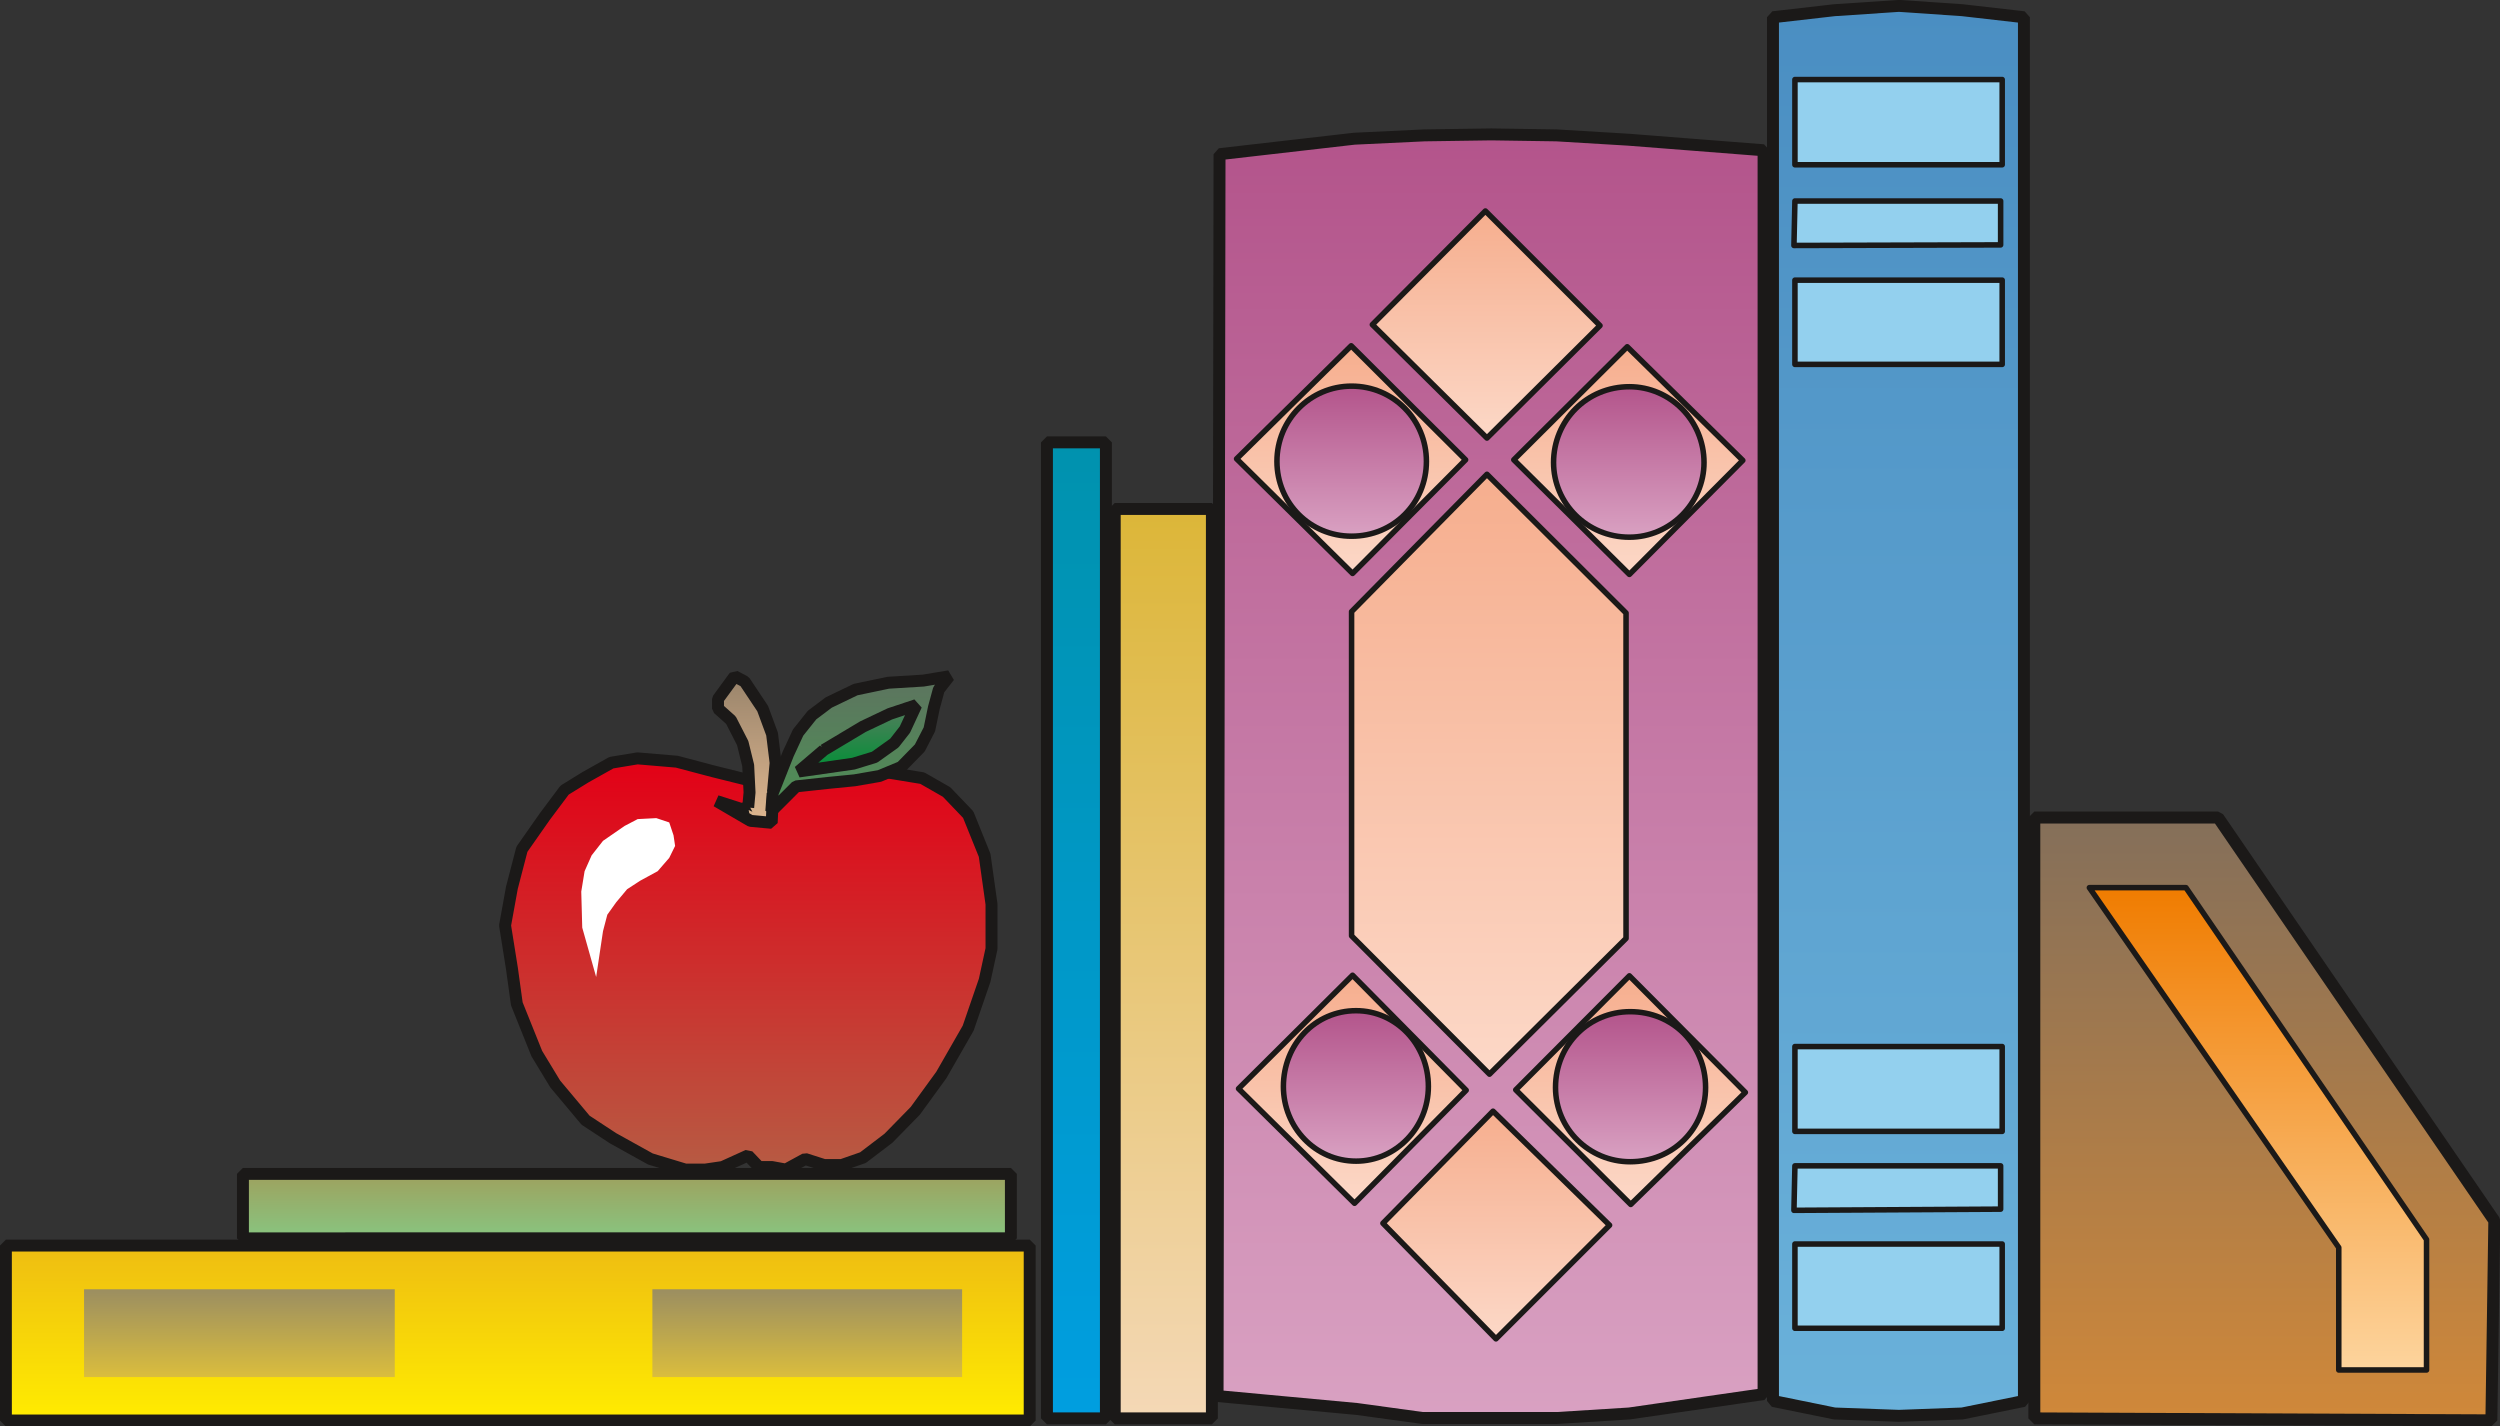<svg xmlns="http://www.w3.org/2000/svg" xml:space="preserve" width="482.306" height="72.8mm" fill-rule="evenodd" stroke-linejoin="round" stroke-width="28.222" preserveAspectRatio="xMidYMid" version="1.2" viewBox="0 0 12761 7280"><rect x="0" y="0" width="12761" height="7280" fill="#333333" stroke="none"/><defs class="ClipPathGroup"><clipPath id="a" clipPathUnits="userSpaceOnUse"><path d="M0 0h12761v7280H0z"/></clipPath></defs><g class="SlideGroup"><g class="Slide" clip-path="url(#a)"><g class="Page"><g class="com.sun.star.drawing.PolyPolygonShape"><path fill="none" d="M10353 4142h2411v3140h-2411z" class="BoundingBox"/><defs><linearGradient id="b" x1="11558" x2="11558" y1="7249" y2="4172" gradientUnits="userSpaceOnUse"><stop offset="0" style="stop-color:#d08839"/><stop offset="1" style="stop-color:#846f5a"/></linearGradient></defs><path d="M10384 4173h938l1410 2058-15 1019-2333-10V4173Z" style="fill:url(#b)"/><path fill="none" stroke="#1B1918" stroke-linejoin="bevel" stroke-width="61" d="M10384 4173h938l1410 2058-15 1019-2333-10V4173Z"/></g><g class="com.sun.star.drawing.PolyPolygonShape"><path fill="none" d="M9019-1h1344v7260H9019z" class="BoundingBox"/><defs><linearGradient id="c" x1="9690" x2="9690" y1="7226" y2="29" gradientUnits="userSpaceOnUse"><stop offset="0" style="stop-color:#6ab1da"/><stop offset="1" style="stop-color:#4a8ec2"/></linearGradient></defs><path d="m9050 88 314-36 329-22 323 22 315 36v7063l-315 64-323 12-329-12-314-64V88Z" style="fill:url(#c)"/><path fill="none" stroke="#1B1918" stroke-linejoin="bevel" stroke-width="61" d="m9050 88 314-36 329-22 323 22 315 36v7063l-315 64-323 12-329-12-314-64V88Z"/></g><g class="com.sun.star.drawing.PolyPolygonShape"><path fill="none" d="M6184 655h2850v6615H6184z" class="BoundingBox"/><defs><linearGradient id="d" x1="7608" x2="7608" y1="7238" y2="686" gradientUnits="userSpaceOnUse"><stop offset="0" style="stop-color:#d9a1c2"/><stop offset="1" style="stop-color:#b3548b"/></linearGradient></defs><path d="m9002 767-691-54-366-22-333-5-341 5-358 17-688 79-10 6339 711 66 335 46h687l368-23 686-99V767Z" style="fill:url(#d)"/><path fill="none" stroke="#1B1918" stroke-linejoin="bevel" stroke-width="61" d="m9002 767-691-54-366-22-333-5-341 5-358 17-688 79-10 6339 711 66 335 46h687l368-23 686-99V767Z"/></g><g class="com.sun.star.drawing.PolyPolygonShape"><path fill="none" d="M5659 2567h559v4705h-559z" class="BoundingBox"/><defs><linearGradient id="e" x1="5938" x2="5938" y1="7240" y2="2598" gradientUnits="userSpaceOnUse"><stop offset="0" style="stop-color:#f4d8b6"/><stop offset="1" style="stop-color:#dcb638"/></linearGradient></defs><path d="M5690 2598h496v4642h-496V2598Z" style="fill:url(#e)"/><path fill="none" stroke="#1B1918" stroke-linejoin="bevel" stroke-width="61" d="M6186 2598h-496v4642h496V2598Z"/></g><g class="com.sun.star.drawing.PolyPolygonShape"><path fill="none" d="M5313 2227h364v5045h-364z" class="BoundingBox"/><defs><linearGradient id="f" x1="5494" x2="5494" y1="7240" y2="2258" gradientUnits="userSpaceOnUse"><stop offset="0" style="stop-color:#009ee0"/><stop offset="1" style="stop-color:#0092ae"/></linearGradient></defs><path d="M5344 2258h301v4982h-301V2258Z" style="fill:url(#f)"/><path fill="none" stroke="#1B1918" stroke-linejoin="bevel" stroke-width="61" d="M5645 2258h-301v4982h301V2258Z"/></g><g class="com.sun.star.drawing.PolyPolygonShape"><path fill="none" d="M1209 5961h3983v392H1209z" class="BoundingBox"/><defs><linearGradient id="g" x1="3200" x2="3200" y1="6320" y2="5991" gradientUnits="userSpaceOnUse"><stop offset="0" style="stop-color:#88c580"/><stop offset="1" style="stop-color:#9ea15e"/></linearGradient></defs><path d="M1240 5992h3920v329H1240v-329Z" style="fill:url(#g)"/><path fill="none" stroke="#1B1918" stroke-linejoin="bevel" stroke-width="61" d="M1240 5992h3920v329H1240v-329Z"/></g><g class="com.sun.star.drawing.PolyPolygonShape"><path fill="none" d="M-1 6327h5289v956H-1z" class="BoundingBox"/><defs><linearGradient id="h" x1="2643" x2="2643" y1="7250" y2="6357" gradientUnits="userSpaceOnUse"><stop offset="0" style="stop-color:#ffec00"/><stop offset="1" style="stop-color:#eebd12"/></linearGradient></defs><path d="M30 6358h5226v893H30v-893Z" style="fill:url(#h)"/><path fill="none" stroke="#1B1918" stroke-linejoin="bevel" stroke-width="61" d="M5256 6358H30v893h5226v-893Z"/></g><g class="com.sun.star.drawing.PolyPolygonShape"><path fill="none" d="M2547 3840h2546v2162H2547z" class="BoundingBox"/><defs><linearGradient id="i" x1="3819" x2="3819" y1="5969" y2="3870" gradientUnits="userSpaceOnUse"><stop offset="0" style="stop-color:#b75b43"/><stop offset="1" style="stop-color:#e30016"/></linearGradient></defs><path d="m3821 3982-181-45-185-49-201-17-133 22-132 74-107 66-101 135-117 167-51 196-35 193 35 219 25 181 102 254 94 155 155 185 140 92 191 106 178 54h102l88-13 130-59 56 59h66l71 13 99-54 97 31h89l109-38 130-99 137-140 133-183 137-239 84-244 35-161v-228l-35-249-84-208-110-115-124-71-183-30-138 5-224 38h-187l-155-3Z" style="fill:url(#i)"/><path fill="none" stroke="#1B1918" stroke-linejoin="bevel" stroke-width="61" d="m3821 3982-181-45-185-49-201-17-133 22-132 74-107 66-101 135-117 167-51 196-35 193 35 219 25 181 102 254 94 155 155 185 140 92 191 106 178 54h102l88-13 130-59 56 59h66l71 13 99-54 97 31h89l109-38 130-99 137-140 133-183 137-239 84-244 35-161v-228l-35-249-84-208-110-115-124-71-183-30-138 5-224 38h-187l-155-3Z"/></g><g class="com.sun.star.drawing.PolyPolygonShape"><path fill="none" d="M2966 4176h481v813h-481z" class="BoundingBox"/><defs><linearGradient id="j" x1="3206" x2="3206" y1="4986" y2="4175" gradientUnits="userSpaceOnUse"><stop offset="0" style="stop-color:#fff"/><stop offset="1" style="stop-color:#fff"/></linearGradient></defs><path d="m3416 4198-66-22-95 5-67 35-110 76-58 74-36 81-17 104 5 184 71 252 35-234 22-84 45-63 56-67 66-43 90-49 59-68 30-61-8-54-22-66Z" style="fill:url(#j)"/></g><g class="com.sun.star.drawing.PolyPolygonShape"><path fill="none" d="M3627 3421h364v811h-364z" class="BoundingBox"/><defs><linearGradient id="k" x1="3808" x2="3808" y1="4200" y2="3452" gradientUnits="userSpaceOnUse"><stop offset="0" style="stop-color:#deb68f"/><stop offset="1" style="stop-color:#99846b"/></linearGradient></defs><path d="m3819 4122 7-77-7-138-28-114-60-117-66-59v-49l85-116 51 27 92 138 48 130 18 147-12 134-8 172-108-10-173-101 125 40 36-7Z" style="fill:url(#k)"/><path fill="none" stroke="#1B1918" stroke-linejoin="bevel" stroke-width="61" d="m3819 4122 7-77-7-138-28-114-60-117-66-59v-49l85-116 51 27 92 138 48 130 18 147-12 134-8 172-108-10-173-101 125 40 36-7Z"/></g><g class="com.sun.star.drawing.PolyPolygonShape"><path fill="none" d="M3906 3421h971v752h-971z" class="BoundingBox"/><defs><linearGradient id="l" x1="4391" x2="4391" y1="4140" y2="3451" gradientUnits="userSpaceOnUse"><stop offset="0" style="stop-color:#4d9055"/><stop offset="1" style="stop-color:#5d745f"/></linearGradient></defs><path d="m3944 4049 79-200 51-110 71-89 85-64 137-66 167-35 179-11 132-22-53 68-25 92-23 111-49 95-95 97-111 46-127 22-132 13-166 18-127 127 7-92Z" style="fill:url(#l)"/><path fill="none" stroke="#1B1918" stroke-linejoin="bevel" stroke-width="61" d="m3944 4049 79-200 51-110 71-89 85-64 137-66 167-35 179-11 132-22-53 68-25 92-23 111-49 95-95 97-111 46-127 22-132 13-166 18-127 127 7-92Z"/></g><g class="com.sun.star.drawing.PolyPolygonShape"><path fill="none" d="M4046 3568h663v402h-663z" class="BoundingBox"/><defs><linearGradient id="m" x1="4377" x2="4377" y1="3937" y2="3598" gradientUnits="userSpaceOnUse"><stop offset="0" style="stop-color:#009035"/><stop offset="1" style="stop-color:#567d5f"/></linearGradient></defs><path d="m4206 3828 199-119 137-65 135-45-58 125-54 69-101 72-108 33-279 40 129-110Z" style="fill:url(#m)"/><path fill="none" stroke="#1B1918" stroke-linejoin="bevel" stroke-width="61" d="m4206 3828 199-119 137-65 135-45-58 125-54 69-101 72-108 33-279 40 129-110Z"/></g><g class="com.sun.star.drawing.PolyPolygonShape"><path fill="none" d="M10664 4530h1724v2465h-1724z" class="BoundingBox"/><defs><linearGradient id="n" x1="11525" x2="11525" y1="6993" y2="4531" gradientUnits="userSpaceOnUse"><stop offset="0" style="stop-color:#fdd49d"/><stop offset="1" style="stop-color:#f07c00"/></linearGradient></defs><path d="M10665 4531h493l1228 1796v666h-448v-625l-1273-1837Z" style="fill:url(#n)"/><path fill="none" stroke="#1B1918" d="M10665 4531h493l1228 1796v666h-448v-625l-1273-1837Z"/></g><g class="com.sun.star.drawing.PolyPolygonShape"><path fill="none" d="M9161 405h1061v438H9161z" class="BoundingBox"/><defs><linearGradient id="o" x1="9691" x2="9691" y1="840" y2="405" gradientUnits="userSpaceOnUse"><stop offset="0" style="stop-color:#93d0ee"/><stop offset="1" style="stop-color:#93d0ee"/></linearGradient></defs><path d="M9162 406h1058v435H9162V406Z" style="fill:url(#o)"/><path fill="none" stroke="#1B1918" d="M9162 406h1058v435H9162V406Z"/></g><g class="com.sun.star.drawing.PolyPolygonShape"><path fill="none" d="M9156 1025h1058v230H9156z" class="BoundingBox"/><defs><linearGradient id="p" x1="9684" x2="9684" y1="1252" y2="1025" gradientUnits="userSpaceOnUse"><stop offset="0" style="stop-color:#93d0ee"/><stop offset="1" style="stop-color:#93d0ee"/></linearGradient></defs><path d="M9162 1026h1050v224l-1055 3 5-227Z" style="fill:url(#p)"/><path fill="none" stroke="#1B1918" d="M9162 1026h1050v224l-1055 3 5-227Z"/></g><g class="com.sun.star.drawing.PolyPolygonShape"><path fill="none" d="M9161 1429h1061v433H9161z" class="BoundingBox"/><defs><linearGradient id="q" x1="9691" x2="9691" y1="1860" y2="1430" gradientUnits="userSpaceOnUse"><stop offset="0" style="stop-color:#93d0ee"/><stop offset="1" style="stop-color:#93d0ee"/></linearGradient></defs><path d="M9162 1430h1058v430H9162v-430Z" style="fill:url(#q)"/><path fill="none" stroke="#1B1918" d="M9162 1430h1058v430H9162v-430Z"/></g><g class="com.sun.star.drawing.PolyPolygonShape"><path fill="none" d="M9161 5341h1061v436H9161z" class="BoundingBox"/><defs><linearGradient id="r" x1="9691" x2="9691" y1="5774" y2="5341" gradientUnits="userSpaceOnUse"><stop offset="0" style="stop-color:#93d0ee"/><stop offset="1" style="stop-color:#93d0ee"/></linearGradient></defs><path d="M9162 5342h1058v433H9162v-433Z" style="fill:url(#r)"/><path fill="none" stroke="#1B1918" d="M9162 5342h1058v433H9162v-433Z"/></g><g class="com.sun.star.drawing.PolyPolygonShape"><path fill="none" d="M9156 5950h1058v230H9156z" class="BoundingBox"/><defs><linearGradient id="s" x1="9684" x2="9684" y1="6177" y2="5950" gradientUnits="userSpaceOnUse"><stop offset="0" style="stop-color:#93d0ee"/><stop offset="1" style="stop-color:#93d0ee"/></linearGradient></defs><path d="M9162 5951h1050v221l-1055 6 5-227Z" style="fill:url(#s)"/><path fill="none" stroke="#1B1918" d="M9162 5951h1050v221l-1055 6 5-227Z"/></g><g class="com.sun.star.drawing.PolyPolygonShape"><path fill="none" d="M9161 6349h1061v433H9161z" class="BoundingBox"/><defs><linearGradient id="t" x1="9691" x2="9691" y1="6780" y2="6350" gradientUnits="userSpaceOnUse"><stop offset="0" style="stop-color:#93d0ee"/><stop offset="1" style="stop-color:#93d0ee"/></linearGradient></defs><path d="M9162 6350h1058v430H9162v-430Z" style="fill:url(#t)"/><path fill="none" stroke="#1B1918" d="M9162 6350h1058v430H9162v-430Z"/></g><g class="com.sun.star.drawing.PolyPolygonShape"><path fill="none" d="M7726 1769h1172v1165H7726z" class="BoundingBox"/><defs><linearGradient id="u" x1="8311" x2="8311" y1="2932" y2="1770" gradientUnits="userSpaceOnUse"><stop offset="0" style="stop-color:#fcd8c7"/><stop offset="1" style="stop-color:#f6ae8e"/></linearGradient></defs><path d="m8896 2350-579 582-590-585 579-577 590 580Z" style="fill:url(#u)"/><path fill="none" stroke="#1B1918" d="m8896 2350-579 582-590-585 579-577 590 580Z"/></g><g class="com.sun.star.drawing.ClosedBezierShape"><path fill="none" d="M7929 1973h771v771h-771z" class="BoundingBox"/><defs><linearGradient id="v" x1="8314" x2="8314" y1="2742" y2="1974" gradientUnits="userSpaceOnUse"><stop offset="0" style="stop-color:#d9a1c2"/><stop offset="1" style="stop-color:#b3548b"/></linearGradient></defs><path d="m7930 2361 2-40 6-38 9-38 13-35 16-34 19-32 22-30 25-27 27-25 30-22 32-20 34-16 36-13 37-9 39-6 40-2 39 2 37 6 36 9 35 13 34 16 31 20 29 22 27 25 25 27 22 30 20 32 16 34 13 35 9 38 6 38 2 40-2 39-6 37-9 36-13 35-16 34-20 31-22 29-25 28-27 24-29 22-31 20-34 16-35 13-36 9-37 6-39 2-40-2-39-6-37-9-36-13-34-16-32-20-30-22-27-24-25-28-22-29-19-31-16-34-13-35-9-36-6-37-2-39Z" style="fill:url(#v)"/><path fill="none" stroke="#1B1918" d="M7930 2361c0-215 170-387 387-387 208 0 381 172 381 387 0 208-173 381-381 381-217 0-387-173-387-381Z"/></g><g class="com.sun.star.drawing.PolyPolygonShape"><path fill="none" d="M6311 1764h1172v1165H6311z" class="BoundingBox"/><defs><linearGradient id="w" x1="6896" x2="6896" y1="2927" y2="1765" gradientUnits="userSpaceOnUse"><stop offset="0" style="stop-color:#fcd8c7"/><stop offset="1" style="stop-color:#f6ae8e"/></linearGradient></defs><path d="m7481 2347-577 580-592-585 585-577 584 582Z" style="fill:url(#w)"/><path fill="none" stroke="#1B1918" d="m7481 2347-577 580-592-585 585-577 584 582Z"/></g><g class="com.sun.star.drawing.ClosedBezierShape"><path fill="none" d="M6517 1970h766v769h-766z" class="BoundingBox"/><defs><linearGradient id="x" x1="6899" x2="6899" y1="2737" y2="1971" gradientUnits="userSpaceOnUse"><stop offset="0" style="stop-color:#d9a1c2"/><stop offset="1" style="stop-color:#b3548b"/></linearGradient></defs><path d="m6518 2355 2-39 6-38 9-37 13-35 16-34 19-32 22-29 24-27 27-25 30-22 31-20 33-16 35-13 37-9 38-6 39-2 40 2 38 6 37 9 35 13 33 16 32 20 29 22 27 25 25 27 22 29 19 32 15 34 13 35 9 37 6 38 2 39-2 40-6 38-9 37-13 35-15 33-19 32-22 29-25 27-27 25-29 22-32 19-33 15-35 13-37 9-38 6-40 2-39-2-38-6-37-9-35-13-33-15-31-19-30-22-27-25-24-27-22-29-19-32-16-33-13-35-9-37-6-38-2-40Z" style="fill:url(#x)"/><path fill="none" stroke="#1B1918" d="M6518 2355c0-212 170-384 381-384 214 0 382 172 382 384 0 214-168 382-382 382-211 0-381-168-381-382Z"/></g><g class="com.sun.star.drawing.PolyPolygonShape"><path fill="none" d="M7004 1076h1165v1162H7004z" class="BoundingBox"/><defs><linearGradient id="y" x1="7586" x2="7586" y1="2235" y2="1076" gradientUnits="userSpaceOnUse"><stop offset="0" style="stop-color:#fcd8c7"/><stop offset="1" style="stop-color:#f6ae8e"/></linearGradient></defs><path d="m8167 1662-577 574-585-579 577-580 585 585Z" style="fill:url(#y)"/><path fill="none" stroke="#1B1918" d="m8167 1662-577 574-585-579 577-580 585 585Z"/></g><g class="com.sun.star.drawing.PolyPolygonShape"><path fill="none" d="M6321 4977h1165v1167H6321z" class="BoundingBox"/><defs><linearGradient id="z" x1="6903" x2="6903" y1="6142" y2="4978" gradientUnits="userSpaceOnUse"><stop offset="0" style="stop-color:#fcd8c7"/><stop offset="1" style="stop-color:#f6ae8e"/></linearGradient></defs><path d="m6322 5557 582-579 580 587-570 577-592-585Z" style="fill:url(#z)"/><path fill="none" stroke="#1B1918" d="m6322 5557 582-579 580 587-570 577-592-585Z"/></g><g class="com.sun.star.drawing.ClosedBezierShape"><path fill="none" d="M6550 5158h743v771h-743z" class="BoundingBox"/><defs><linearGradient id="A" x1="6921" x2="6921" y1="5927" y2="5159" gradientUnits="userSpaceOnUse"><stop offset="0" style="stop-color:#d9a1c2"/><stop offset="1" style="stop-color:#b3548b"/></linearGradient></defs><path d="m7291 5546-2 39-5 37-10 36-12 35-15 34-19 31-21 29-24 27-26 25-29 22-30 20-32 16-34 13-36 9-36 6-38 2-39-2-37-6-36-9-34-13-33-16-30-20-29-22-26-25-24-27-21-29-18-31-15-34-13-35-9-36-5-37-2-39 2-40 5-38 9-38 13-35 15-34 18-32 21-30 24-27 26-25 29-22 30-20 33-16 34-13 36-9 37-6 39-2 38 2 36 6 36 9 34 13 32 16 30 20 29 22 26 25 24 27 21 30 19 32 15 34 12 35 10 38 5 38 2 40Z" style="fill:url(#A)"/><path fill="none" stroke="#1B1918" d="M7291 5546c0 208-165 381-369 381-209 0-371-173-371-381 0-215 162-387 371-387 204 0 369 172 369 387Z"/></g><g class="com.sun.star.drawing.PolyPolygonShape"><path fill="none" d="M7736 4980h1175v1170H7736z" class="BoundingBox"/><defs><linearGradient id="B" x1="8323" x2="8323" y1="6147" y2="4980" gradientUnits="userSpaceOnUse"><stop offset="0" style="stop-color:#fcd8c7"/><stop offset="1" style="stop-color:#f6ae8e"/></linearGradient></defs><path d="m7737 5563 580-582 592 595-585 572-587-585Z" style="fill:url(#B)"/><path fill="none" stroke="#1B1918" d="m7737 5563 580-582 592 595-585 572-587-585Z"/></g><g class="com.sun.star.drawing.ClosedBezierShape"><path fill="none" d="M7939 5163h769v769h-769z" class="BoundingBox"/><defs><linearGradient id="C" x1="8323" x2="8323" y1="5930" y2="5164" gradientUnits="userSpaceOnUse"><stop offset="0" style="stop-color:#d9a1c2"/><stop offset="1" style="stop-color:#b3548b"/></linearGradient></defs><path d="m8706 5551-2 39-6 38-9 36-13 35-16 33-19 32-22 29-24 27-27 24-30 22-32 19-33 15-36 13-37 9-39 6-40 2-39-2-37-6-37-9-35-13-33-15-31-19-30-22-27-24-25-27-22-29-19-32-16-33-13-35-9-36-6-38-2-39 2-41 6-39 9-37 13-36 16-34 19-32 22-30 25-27 27-25 30-22 31-19 33-15 35-13 37-9 37-6 39-2 40 2 39 6 37 9 36 13 33 15 32 19 30 22 27 25 24 27 22 30 19 32 16 34 13 36 9 37 6 39 2 41Z" style="fill:url(#C)"/><path fill="none" stroke="#1B1918" d="M8706 5551c0 211-168 379-385 379-209 0-381-168-381-379 0-220 172-387 381-387 217 0 385 167 385 387Z"/></g><g class="com.sun.star.drawing.PolyPolygonShape"><path fill="none" d="M7058 5671h1160v1165H7058z" class="BoundingBox"/><defs><linearGradient id="D" x1="7637" x2="7637" y1="6834" y2="5672" gradientUnits="userSpaceOnUse"><stop offset="0" style="stop-color:#fcd8c7"/><stop offset="1" style="stop-color:#f6ae8e"/></linearGradient></defs><path d="m7059 6244 562-572 595 582-580 580-577-590Z" style="fill:url(#D)"/><path fill="none" stroke="#1B1918" d="m7059 6244 562-572 595 582-580 580-577-590Z"/></g><g class="com.sun.star.drawing.PolyPolygonShape"><path fill="none" d="M6898 2420h1404v3065H6898z" class="BoundingBox"/><defs><linearGradient id="E" x1="7599" x2="7599" y1="5483" y2="2421" gradientUnits="userSpaceOnUse"><stop offset="0" style="stop-color:#fcd8c7"/><stop offset="1" style="stop-color:#f6ae8e"/></linearGradient></defs><path d="m7590 2421-691 701v1655l704 706 697-693V3129l-710-708Z" style="fill:url(#E)"/><path fill="none" stroke="#1B1918" d="m7590 2421-691 701v1655l704 706 697-693V3129l-710-708Z"/></g><g class="com.sun.star.drawing.PolyPolygonShape"><path fill="none" d="M429 6581h1587v449H429z" class="BoundingBox"/><defs><linearGradient id="F" x1="1222" x2="1222" y1="7029" y2="6581" gradientUnits="userSpaceOnUse"><stop offset="0" style="stop-color:#dabd3d"/><stop offset="1" style="stop-color:#9b8e61"/></linearGradient></defs><path d="M429 6581h1586v448H429v-448Z" style="fill:url(#F)"/></g><g class="com.sun.star.drawing.PolyPolygonShape"><path fill="none" d="M3330 6581h1582v449H3330z" class="BoundingBox"/><defs><linearGradient id="G" x1="4120" x2="4120" y1="7029" y2="6581" gradientUnits="userSpaceOnUse"><stop offset="0" style="stop-color:#dabd3d"/><stop offset="1" style="stop-color:#9b8e61"/></linearGradient></defs><path d="M3330 6581h1581v448H3330v-448Z" style="fill:url(#G)"/></g></g></g></g></svg>
